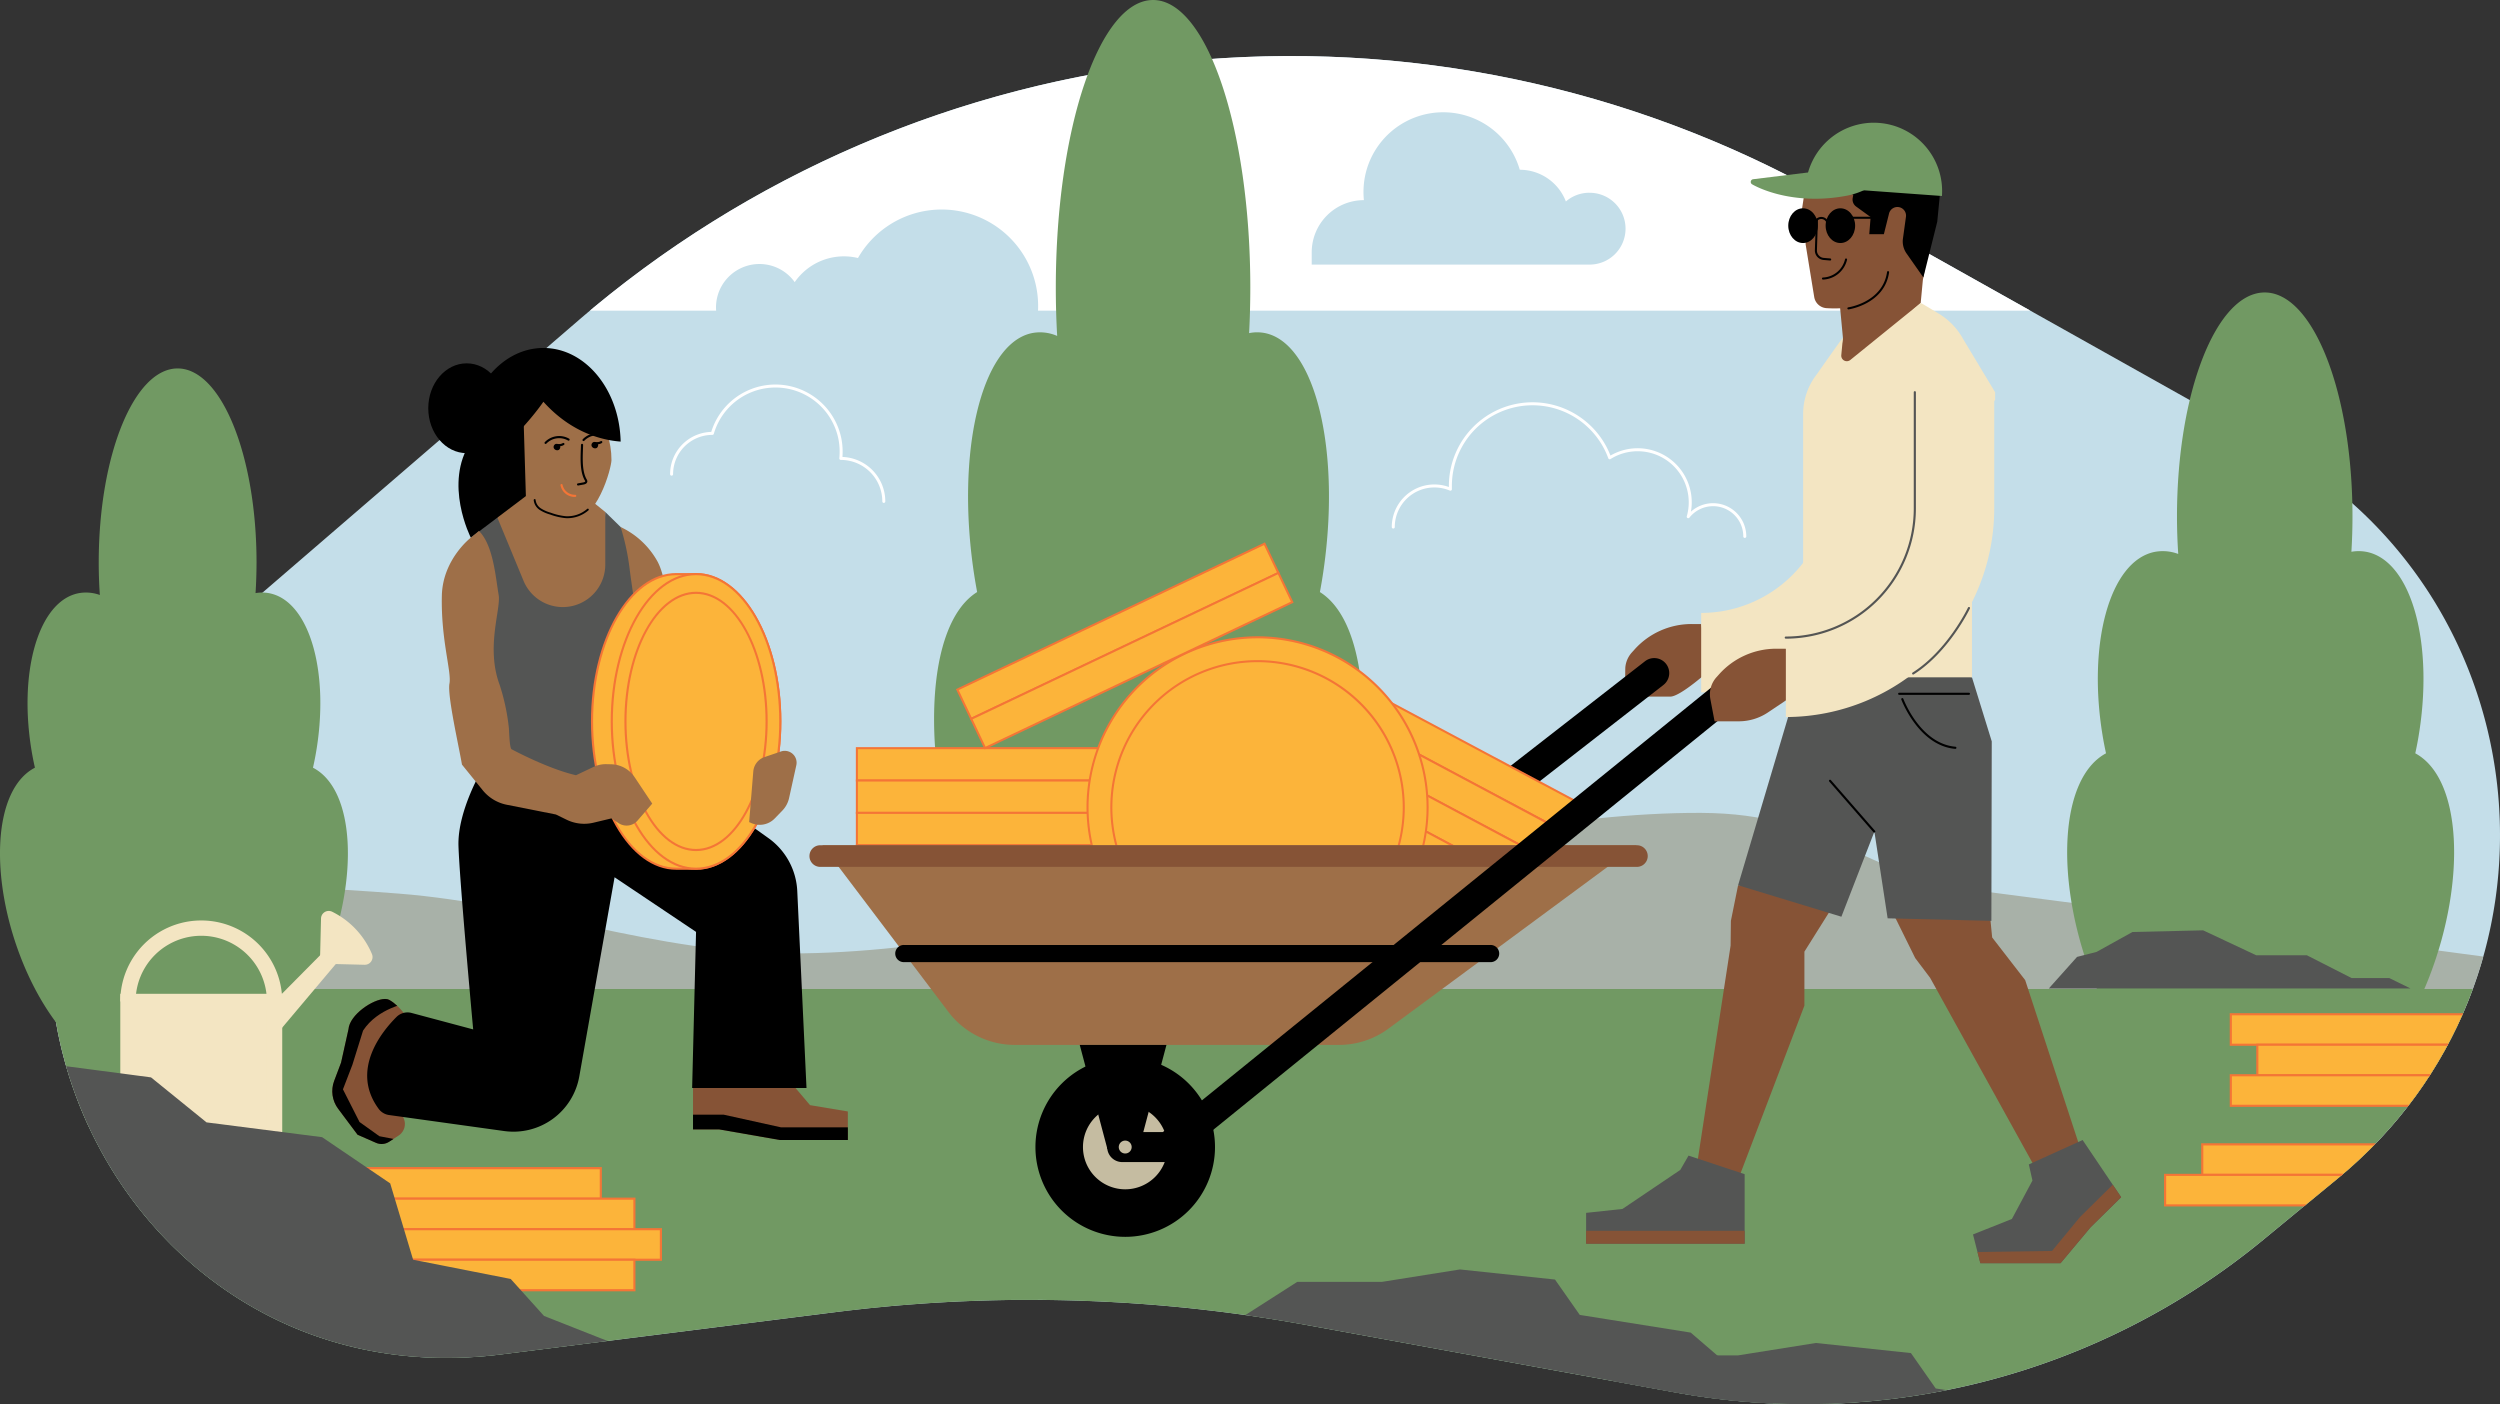 <svg xmlns="http://www.w3.org/2000/svg" xmlns:xlink="http://www.w3.org/1999/xlink" viewBox="0 0 756.71 425.022">
  <rect x="0" y="0" width="756.71" height="425.022" fill="#333333" stroke="none"/>
  <defs>
    <clipPath id="clip-path">
      <path id="Path_953" data-name="Path 953" d="M175.837,123.382,58.487,224.5c-90.81,78.251-24.761,226.74,94.166,211.7l101.393-12.827a466.123,466.123,0,0,1,142.388,3.924l111.6,20.414a218.178,218.178,0,0,0,177.915-46.166l22.581-18.589c73.178-60.234,62.943-175.2-19.723-221.555L553.427,85.473a330.646,330.646,0,0,0-377.59,37.91" transform="translate(-16.082 -43.211)" fill="none"/>
    </clipPath>
    <clipPath id="clip-path-3">
      <path id="Path_1050" data-name="Path 1050" d="M86.78,272.216c-.623,2.8-1.619,7.277-2.24,10.077l-2.089,5.532a8.863,8.863,0,0,0,1.2,8.438l5.878,7.859,5.6,2.457a4.172,4.172,0,0,0,3.963-.33l2.875-1.881a4.172,4.172,0,0,0,1.579-5.074l-4.321-10.562a.848.848,0,0,1,.06-.76c3.011-5.014,5.415-10.649,8.181-15.963-2.76-2.816-4.808-6.727-8.341-8.7a2.6,2.6,0,0,0-1.267-.279c-3.634,0-10.732,4.761-11.075,9.185" transform="translate(-81.88 -263.031)" fill="none"/>
    </clipPath>
  </defs>
  <g id="Group_790" data-name="Group 790" transform="translate(-5.735 -39.138)">
    <g id="Group_756" data-name="Group 756">
      <g id="Group_791" data-name="Group 791">
        <path id="Path_949" data-name="Path 949" d="M688.8,161.393,553.427,85.473a330.666,330.666,0,0,0-377.59,37.908L58.488,224.5c-90.813,78.25-24.761,226.74,94.165,211.7l101.393-12.827a466.163,466.163,0,0,1,142.388,3.922l111.6,20.414a218.171,218.171,0,0,0,177.914-46.165l22.582-18.589c73.178-60.235,62.945-175.2-19.723-221.557" transform="translate(4.798 12.893)" fill="#c4dee9"/>
        <path id="Path_950" data-name="Path 950" d="M225.324,155.621a.455.455,0,0,1-.454-.454,12.573,12.573,0,0,0-12.559-12.559.453.453,0,0,1-.338-.151.444.444,0,0,1-.114-.351,19.961,19.961,0,0,0-.256-5.717,19.435,19.435,0,0,0-37.734-1.684.455.455,0,0,1-.436.327,11.906,11.906,0,0,0-11.893,11.893.454.454,0,1,1-.908,0,12.818,12.818,0,0,1,12.46-12.8,20.344,20.344,0,0,1,39.4,2.092,20.81,20.81,0,0,1,.31,5.488,13.484,13.484,0,0,1,12.973,13.459.455.455,0,0,1-.454.454" transform="translate(47.927 35.742)" fill="#fff"/>
        <path id="Path_951" data-name="Path 951" d="M435.729,164.982a.455.455,0,0,1-.454-.454,9.142,9.142,0,0,0-16.309-5.683.454.454,0,0,1-.792-.406,15.462,15.462,0,0,0-23.09-17.327.453.453,0,0,1-.666-.23,24.413,24.413,0,0,0-47.347,8.374v.98a.453.453,0,0,1-.631.418,11.991,11.991,0,0,0-16.654,11.037.454.454,0,1,1-.908,0,12.9,12.9,0,0,1,17.285-12.122v-.314a25.32,25.32,0,0,1,48.912-9.2,16.372,16.372,0,0,1,24.6,14.178,16.122,16.122,0,0,1-.249,2.8,10.053,10.053,0,0,1,16.758,7.494.455.455,0,0,1-.454.454" transform="translate(98.125 36.976)" fill="#fff"/>
      </g>
    </g>
    <g id="Group_758" data-name="Group 758" transform="translate(20.88 56.104)">
      <g id="Group_757" data-name="Group 757" clip-path="url(#clip-path)">
        <path id="Path_952" data-name="Path 952" d="M605.748,243.364c-38.023-4.945-45.426-23.537-85.1-23.715-81.614-.365-193.777,42.676-275.395,42.532-41.619-.074-77.832-14.884-118.8-18.1S41.378,239.936,4.1,248.018L0,311.853c268.206,23.677,545.235,6.661,818.862,7.009L812.1,288.73c-1.467-6.535.8-17.493-15.29-21.041-5.092-1.123-11.9-1.127-17.377-1.74-11.293-1.261-22.431-2.91-33.6-4.364l-66.253-8.619-73.825-9.6" transform="translate(-20.88 9.431)" fill="#a8b1a8"/>
      </g>
    </g>
    <g id="Group_760" data-name="Group 760">
      <g id="Group_792" data-name="Group 792">
        <path id="Path_954" data-name="Path 954" d="M591.7,237.816c.292-1.354.57-2.721.815-4.113,5.1-28.79-1.911-54.253-15.652-56.872a12.651,12.651,0,0,0-4.5-.017q.321-5.214.328-10.666c0-37.457-11.892-67.821-26.561-67.821s-26.561,30.365-26.561,67.821c0,3.861.134,7.642.377,11.327a13.308,13.308,0,0,0-7.023-.644c-13.741,2.619-20.748,28.082-15.652,56.872.245,1.392.523,2.759.815,4.113-14.242,7.675-15.358,38.76-4.361,67.36,9.7,25.236,26.288,41.035,38.731,39.2,5.27-.779,19.6-.779,24.87,0,12.444,1.84,29.028-13.959,38.732-39.2,11-28.6,9.881-59.686-4.361-67.36" transform="translate(145.104 29.337)" fill="#719963"/>
        <path id="Path_955" data-name="Path 955" d="M99.151,236.885c.264-1.174.512-2.358.734-3.564,4.582-24.942-1.719-47-14.072-49.27a11.823,11.823,0,0,0-4.046-.016q.288-4.516.3-9.24c0-32.45-10.692-58.756-23.881-58.756S34.3,142.344,34.3,174.794c0,3.346.119,6.622.338,9.814a12.37,12.37,0,0,0-6.314-.558c-12.354,2.268-18.654,24.329-14.072,49.27.221,1.206.47,2.39.734,3.564-12.806,6.649-13.808,33.58-3.921,58.358C19.791,317.107,34.7,330.794,45.889,329.2a123.443,123.443,0,0,1,22.36,0c11.188,1.594,26.1-12.093,34.822-33.957,9.887-24.778,8.883-51.709-3.921-58.358" transform="translate(1.318 34.622)" fill="#719963"/>
      </g>
    </g>
    <g id="Group_762" data-name="Group 762" transform="translate(20.88 56.104)">
      <g id="Group_761" data-name="Group 761" clip-path="url(#clip-path)">
        <rect id="Rectangle_349" data-name="Rectangle 349" width="780.308" height="141.99" transform="translate(-9.431 282.38)" fill="#719963"/>
        <path id="Path_956" data-name="Path 956" d="M92.513,258.806,79,258.462l.332-13.654a2.34,2.34,0,0,1,3.352-2.067,25.133,25.133,0,0,1,12.071,12.838,2.341,2.341,0,0,1-2.241,3.226" transform="translate(2.69 16.25)" fill="#f3e5c2"/>
        <path id="Path_957" data-name="Path 957" d="M81.477,269.237H76.84a19.871,19.871,0,0,0-39.742,0H32.462a24.507,24.507,0,0,1,49.015,0" transform="translate(-11.195 16.915)" fill="#f3e5c2"/>
        <path id="Path_958" data-name="Path 958" d="M88.814,250.292l-31.52,31.8V295.41L91.26,255.087Z" transform="translate(-3.786 18.575)" fill="#f3e5c2"/>
        <rect id="Rectangle_350" data-name="Rectangle 350" width="44.378" height="43.251" transform="translate(23.585 286.152)" fill="#f3e5c2"/>
        <path id="Path_959" data-name="Path 959" d="M81.477,309.708H32.462V261.819H81.477ZM37.1,305.071H76.84V266.457H37.1Z" transform="translate(-11.195 22.014)" fill="#f3e5c2"/>
        <rect id="Rectangle_351" data-name="Rectangle 351" width="97.077" height="9.237" transform="translate(69.626 336.622)" fill="#fcb43a"/>
        <path id="Path_960" data-name="Path 960" d="M167.185,312.112H69.458v-9.886h97.727Zm-97.077-.649h96.428v-8.587H70.107Z" transform="translate(-0.156 34.07)" fill="#f47536"/>
        <rect id="Rectangle_352" data-name="Rectangle 352" width="97.077" height="9.237" transform="translate(79.798 345.857)" fill="#fcb43a"/>
        <path id="Path_961" data-name="Path 961" d="M175.019,319.226H77.292V309.34h97.727Zm-97.077-.649h96.428v-8.587H77.941Z" transform="translate(2.181 36.192)" fill="#f47536"/>
        <rect id="Rectangle_353" data-name="Rectangle 353" width="97.077" height="9.237" transform="translate(87.827 355.094)" fill="#fcb43a"/>
        <path id="Path_962" data-name="Path 962" d="M181.2,326.34H83.476v-9.886H181.2Zm-97.077-.649h96.428V317.1H84.125Z" transform="translate(4.026 38.315)" fill="#f47536"/>
        <rect id="Rectangle_354" data-name="Rectangle 354" width="97.077" height="9.237" transform="translate(79.798 364.33)" fill="#fcb43a"/>
        <path id="Path_963" data-name="Path 963" d="M175.019,333.453H77.292v-9.884h97.727ZM77.941,332.8h96.428v-8.586H77.941Z" transform="translate(2.181 40.438)" fill="#f47536"/>
        <rect id="Rectangle_355" data-name="Rectangle 355" width="780.308" height="77.072" transform="translate(-19.371 0)" fill="#fff"/>
        <path id="Path_964" data-name="Path 964" d="M187.584,95.849a13.084,13.084,0,0,1,7.577,5.121,18.107,18.107,0,0,1,19.147-7.3,29.2,29.2,0,0,1,54.505,15.822,29.846,29.846,0,0,1-1.651,8.434,19.109,19.109,0,0,1,14.069,23.073l-1.058,4.361-98.785-23.95a13.149,13.149,0,1,1,6.2-25.557" transform="translate(30.24 -32.536)" fill="#c4dee9"/>
        <rect id="Rectangle_356" data-name="Rectangle 356" width="97.077" height="9.237" transform="translate(660.085 290.03)" fill="#fcb43a"/>
        <path id="Path_965" data-name="Path 965" d="M621.956,276.228H524.229v-9.886h97.727Zm-97.076-.649h96.428v-8.587H524.88Z" transform="translate(135.531 23.363)" fill="#f47536"/>
        <rect id="Rectangle_357" data-name="Rectangle 357" width="97.077" height="9.237" transform="translate(651.443 329.412)" fill="#fcb43a"/>
        <path id="Path_966" data-name="Path 966" d="M615.3,306.561H517.572v-9.886H615.3Zm-97.079-.649h96.429v-8.587H518.221Z" transform="translate(133.545 32.414)" fill="#f47536"/>
        <rect id="Rectangle_358" data-name="Rectangle 358" width="97.077" height="9.237" transform="translate(640.204 338.649)" fill="#fcb43a"/>
        <path id="Path_967" data-name="Path 967" d="M606.644,313.674H508.916v-9.886h97.728Zm-97.079-.649h96.43v-8.587h-96.43Z" transform="translate(130.962 34.536)" fill="#f47536"/>
        <rect id="Rectangle_359" data-name="Rectangle 359" width="97.077" height="9.237" transform="translate(668.115 299.265)" fill="#fcb43a"/>
        <path id="Path_968" data-name="Path 968" d="M628.141,283.341H530.413v-9.886h97.728Zm-97.079-.649h96.43V274.1h-96.43Z" transform="translate(137.376 25.486)" fill="#f47536"/>
        <rect id="Rectangle_360" data-name="Rectangle 360" width="97.077" height="9.237" transform="translate(660.085 308.502)" fill="#fcb43a"/>
        <path id="Path_969" data-name="Path 969" d="M621.956,290.455H524.229v-9.886h97.727Zm-97.076-.649h96.428v-8.587H524.88Z" transform="translate(135.531 27.608)" fill="#f47536"/>
        <path id="Path_970" data-name="Path 970" d="M538.03,264.616h-55.97l8.538-9.548,5.9-1.507,10.874-6.03,21.389-.5,16.043,7.537h15.33l13.546,6.9h11.409l6.417,3.15Z" transform="translate(122.95 17.601)" fill="#545554"/>
        <path id="Path_971" data-name="Path 971" d="M2.01,276.363l48.837,6.426,16.8,13.619,34.984,4.478,20.61,13.987,6.936,23.106,29.543,5.824L169.8,354.993l41.428,16.337-39.9,16.823H37.634Z" transform="translate(-20.28 26.353)" fill="#545554"/>
        <path id="Path_972" data-name="Path 972" d="M547.282,386.815l-28.451-24.47-33.582-5.352-7.5-10.706-28.772-3.058-23.547,3.752H399.746l-43.141,27.6Z" transform="translate(85.518 46.304)" fill="#545554"/>
        <path id="Path_973" data-name="Path 973" d="M464.3,369.675,435.849,345.2l-33.582-5.352-7.5-10.706-28.772-3.058-23.547,3.752H316.764l-43.141,27.6Z" transform="translate(60.759 41.19)" fill="#545554"/>
      </g>
    </g>
    <g id="Group_764" data-name="Group 764">
      <g id="Group_793" data-name="Group 793">
        <path id="Path_975" data-name="Path 975" d="M338.959,209.347c.325-1.74.631-3.5.9-5.284,5.648-36.988-2.119-69.7-17.346-73.064a12.152,12.152,0,0,0-4.987-.022q.358-6.7.366-13.7c0-48.121-13.18-87.131-29.436-87.131s-29.437,39.009-29.437,87.131q0,7.442.415,14.552a12.849,12.849,0,0,0-7.782-.828c-15.227,3.365-22.994,36.076-17.346,73.064.273,1.788.579,3.545.9,5.284-15.784,9.86-17.02,49.795-4.833,86.539,10.753,32.421,29.133,52.717,42.924,50.353,5.841-1,21.722-1,27.563,0,13.791,2.364,32.171-17.932,42.924-50.353,12.188-36.744,10.952-76.679-4.833-86.539" transform="translate(66.292 8.994)" fill="#719963"/>
        <path id="Path_976" data-name="Path 976" d="M412.412,236.525l-2.175,10.769-.086,7.476-9.922,64.687,12.793,4.6,19.465-51.1v-16.34l10.282-16.383Z" transform="translate(119.414 70.571)" fill="#865336"/>
        <path id="Path_977" data-name="Path 977" d="M445.821,245.988l6.6,13.365,4.505,5.966,34.651,62.645,11.5-8.9-17.364-53.03-10-12.925-1.888-19.25Z" transform="translate(133.017 69.776)" fill="#865336"/>
        <path id="Path_978" data-name="Path 978" d="M458.074,103.453l-25.638,23.315,2.1-12.816-2.1-22.129,26.294,4.7Z" transform="translate(129.024 27.397)" fill="#865336"/>
        <path id="Path_979" data-name="Path 979" d="M454.878,262.711l-4.012-26.237-9.988,25.752-31.266-9.52L426.8,194.921l13.9-12.63,39.7,7.471,5.993,19.392-.112,54.321Z" transform="translate(122.214 54.389)" fill="#545554"/>
        <path id="Path_980" data-name="Path 980" d="M406.29,175.623h-2.907a23.194,23.194,0,0,0-17.254,7.693l-.836.93a7.764,7.764,0,0,0-1.958,4.495c-.065.71-.032,8.857-.032,8.857h13.62c3.156,0,12.1-8.158,12.1-8.158Z" transform="translate(114.362 52.4)" fill="#865336"/>
        <path id="Path_981" data-name="Path 981" d="M401.006,214.135V190.1a39.082,39.082,0,0,0,39.037-39.037V115.842h24.035v35.219a63.144,63.144,0,0,1-63.072,63.073" transform="translate(119.646 34.563)" fill="#f3e5c2"/>
        <path id="Path_982" data-name="Path 982" d="M292.121,292.684a4.544,4.544,0,0,1-2.794-8.13L417.85,184.52a4.544,4.544,0,0,1,5.582,7.172L294.907,291.726a4.521,4.521,0,0,1-2.786.958" transform="translate(85.802 54.768)"/>
        <rect id="Rectangle_361" data-name="Rectangle 361" width="102.93" height="9.794" transform="translate(265.1 265.599)" fill="#fcb43a"/>
        <path id="Path_983" data-name="Path 983" d="M307.5,214.742H203.938V204.323H307.5Zm-102.93-.626h102.3v-9.168h-102.3Z" transform="translate(60.848 60.963)" fill="#f47536"/>
        <rect id="Rectangle_362" data-name="Rectangle 362" width="102.93" height="9.794" transform="translate(265.1 275.392)" fill="#fcb43a"/>
        <path id="Path_984" data-name="Path 984" d="M307.5,222.285H203.938V211.866H307.5Zm-102.93-.627h102.3v-9.166h-102.3Z" transform="translate(60.848 63.213)" fill="#f47536"/>
        <rect id="Rectangle_363" data-name="Rectangle 363" width="102.93" height="9.794" transform="translate(265.1 285.184)" fill="#fcb43a"/>
        <path id="Path_985" data-name="Path 985" d="M307.5,229.828H203.938V219.409H307.5Zm-102.93-.627h102.3v-9.168h-102.3Z" transform="translate(60.848 65.464)" fill="#f47536"/>
        <rect id="Rectangle_364" data-name="Rectangle 364" width="102.93" height="9.794" transform="translate(265.1 294.978)" fill="#fcb43a"/>
        <path id="Path_986" data-name="Path 986" d="M307.5,237.37H203.938V226.951H307.5Zm-102.93-.626h102.3v-9.166h-102.3Z" transform="translate(60.848 67.714)" fill="#f47536"/>
        <rect id="Rectangle_365" data-name="Rectangle 365" width="9.793" height="102.931" transform="translate(386.792 241.688) rotate(-61.946)" fill="#fcb43a"/>
        <path id="Path_987" data-name="Path 987" d="M388.971,237.063l-.277-.147-91.113-48.555,4.9-9.2.277.147,91.114,48.555ZM298.429,188.1l90.284,48.113,4.311-8.089-90.284-48.115Z" transform="translate(88.788 53.457)" fill="#f47536"/>
        <rect id="Rectangle_366" data-name="Rectangle 366" width="9.793" height="102.931" transform="translate(382.186 250.331) rotate(-61.946)" fill="#fcb43a"/>
        <path id="Path_988" data-name="Path 988" d="M385.423,243.72l-.277-.147-91.113-48.556,4.9-9.2.277.147,91.114,48.555Zm-90.543-48.961,90.284,48.115,4.312-8.09L299.192,186.67Z" transform="translate(87.729 55.443)" fill="#f47536"/>
        <rect id="Rectangle_367" data-name="Rectangle 367" width="9.793" height="102.931" transform="translate(377.58 258.973) rotate(-61.946)" fill="#fcb43a"/>
        <path id="Path_989" data-name="Path 989" d="M381.876,250.376l-.277-.147-91.113-48.555,4.9-9.2.277.147,91.114,48.555Zm-90.543-48.96,90.284,48.113,4.311-8.089-90.284-48.115Z" transform="translate(86.671 57.429)" fill="#f47536"/>
        <rect id="Rectangle_368" data-name="Rectangle 368" width="9.793" height="102.931" transform="translate(372.975 267.616) rotate(-61.946)" fill="#fcb43a"/>
        <path id="Path_990" data-name="Path 990" d="M378.328,257.033l-.277-.147L286.939,208.33l4.9-9.2.277.147,91.114,48.555Zm-90.543-48.961,90.284,48.115,4.312-8.09L292.1,199.983Z" transform="translate(85.612 59.415)" fill="#f47536"/>
        <path id="Path_991" data-name="Path 991" d="M360.878,230.186a51.465,51.465,0,1,1-51.466-51.466,51.466,51.466,0,0,1,51.466,51.466" transform="translate(76.963 53.324)" fill="#fcb43a"/>
        <path id="Path_992" data-name="Path 992" d="M309.486,282.035a51.778,51.778,0,1,1,51.779-51.779,51.837,51.837,0,0,1-51.779,51.779m0-102.93a51.152,51.152,0,1,0,51.152,51.152A51.21,51.21,0,0,0,309.486,179.1" transform="translate(76.891 53.252)" fill="#f47536"/>
        <path id="Path_993" data-name="Path 993" d="M352.01,228.529a44.254,44.254,0,1,1-44.255-44.255,44.255,44.255,0,0,1,44.255,44.255" transform="translate(78.62 54.981)" fill="#fcb43a"/>
        <path id="Path_994" data-name="Path 994" d="M307.829,273.168A44.567,44.567,0,1,1,352.395,228.6a44.617,44.617,0,0,1-44.566,44.568m0-88.508a43.941,43.941,0,1,0,43.94,43.941,43.992,43.992,0,0,0-43.94-43.941" transform="translate(78.548 54.909)" fill="#f47536"/>
        <rect id="Rectangle_369" data-name="Rectangle 369" width="102.931" height="9.793" transform="matrix(0.903, -0.429, 0.429, 0.903, 295.503, 247.872)" fill="#fcb43a"/>
        <path id="Path_995" data-name="Path 995" d="M231.746,210.419l-4.472-9.413,93.542-44.43,4.47,9.412Zm-3.637-9.116,3.933,8.281,92.41-43.894-3.931-8.281Z" transform="translate(67.81 46.717)" fill="#f47536"/>
        <rect id="Rectangle_370" data-name="Rectangle 370" width="102.931" height="9.793" transform="matrix(0.903, -0.429, 0.429, 0.903, 299.705, 256.718)" fill="#fcb43a"/>
        <path id="Path_996" data-name="Path 996" d="M234.982,217.231l-4.472-9.412,93.541-44.43,4.472,9.411Zm-3.635-9.115,3.931,8.28L327.689,172.5l-3.934-8.281Z" transform="translate(68.776 48.749)" fill="#f47536"/>
        <path id="Path_997" data-name="Path 997" d="M300.156,303.8a27.175,27.175,0,1,1-27.175-27.175A27.175,27.175,0,0,1,300.156,303.8" transform="translate(73.34 82.535)"/>
        <path id="Path_998" data-name="Path 998" d="M282.466,300.493a12.79,12.79,0,1,1-12.79-12.79,12.789,12.789,0,0,1,12.79,12.79" transform="translate(76.646 85.84)" fill="#c5bca1"/>
        <path id="Path_999" data-name="Path 999" d="M196.122,227.192l38.164,50.439a25.221,25.221,0,0,0,20.11,10h98.111a25.221,25.221,0,0,0,14.978-4.929l75.2-55.512Z" transform="translate(58.516 67.786)" fill="#9e6f48"/>
        <path id="Path_1000" data-name="Path 1000" d="M443.577,233.743H196.4a3.275,3.275,0,1,1,0-6.55h247.18a3.275,3.275,0,0,1,0,6.55" transform="translate(57.62 67.786)" fill="#865336"/>
        <path id="Path_1001" data-name="Path 1001" d="M280.98,335.166h-13.9a4.544,4.544,0,1,1,0-9.089H279.37L450.053,187.74a4.544,4.544,0,0,1,5.723,7.061L283.842,334.152a4.547,4.547,0,0,1-2.862,1.014" transform="translate(78.332 55.712)"/>
        <path id="Path_1002" data-name="Path 1002" d="M426.031,181.377h-2.907a23.2,23.2,0,0,0-17.254,7.693l-.836.93a7.769,7.769,0,0,0-1.853,6.645l1.278,6.707h7.311a15.9,15.9,0,0,0,8.861-2.7l8.132-5.458Z" transform="translate(120.254 54.116)" fill="#865336"/>
        <rect id="Rectangle_371" data-name="Rectangle 371" width="39.704" height="50.608" transform="translate(562.918 193.542)" fill="#f3e5c2"/>
        <path id="Path_1003" data-name="Path 1003" d="M473.261,111.79a20.434,20.434,0,0,0-7.451-7.8l-4.218-2.532q-.606-.364-1.232-.683l-21.31,17.254a1.677,1.677,0,0,1-2.725-1.461l.5-5.295c-.512.528-7.942,11.133-7.942,11.133a19.484,19.484,0,0,0-4.105,11.963V207.23l34.96-8.133,15.253-58.676L482.9,130.07v-2.263Z" transform="translate(126.738 30.069)" fill="#f3e5c2"/>
        <path id="Path_1004" data-name="Path 1004" d="M420.75,219.889V195.852a39.081,39.081,0,0,0,39.035-39.037V121.6h24.035v35.219a63.144,63.144,0,0,1-63.071,63.073" transform="translate(125.537 36.28)" fill="#f3e5c2"/>
        <path id="Path_1005" data-name="Path 1005" d="M450.506,192.1a.325.325,0,0,1-.174-.6c10.579-6.732,16.7-19.538,16.759-19.666a.325.325,0,0,1,.589.275c-.062.131-6.266,13.107-17,19.939a.326.326,0,0,1-.174.051" transform="translate(134.318 51.215)" fill="#545554"/>
        <path id="Path_1006" data-name="Path 1006" d="M420.824,196.251a.325.325,0,1,1,0-.649,38.756,38.756,0,0,0,38.712-38.712V121.671a.325.325,0,1,1,.649,0V156.89a39.405,39.405,0,0,1-39.361,39.361" transform="translate(125.462 36.205)" fill="#545554"/>
        <path id="Path_1007" data-name="Path 1007" d="M425.7,73.781l-1.494,9.887,1.494,2.638v5.408l2.6,15.939a4.025,4.025,0,0,0,3.76,3.377,37.157,37.157,0,0,0,9.994-.709c6.2-1.452,10.949-7.255,10.949-7.255l8.178-.528,3.165-17.412.66-13.455Z" transform="translate(126.569 21.384)" fill="#865336"/>
        <path id="Path_1008" data-name="Path 1008" d="M439.6,78.077l-.18,1.015a2.616,2.616,0,0,0,1.039,2.572l4.386,3.184-.408,5.19h4.42l1.562-6.249a2.611,2.611,0,0,1,5.12.992l-.911,6.584a6.306,6.306,0,0,0,1.081,4.483l5.1,7.279,4.207-16.871,1.144-11.724-4.573-5.776L428.868,67l-2.891,5.319Z" transform="translate(127.096 19.99)"/>
        <path id="Path_1009" data-name="Path 1009" d="M447.492,58.81a20.677,20.677,0,0,0-22.124,19.122l41.246,3A20.679,20.679,0,0,0,447.492,58.81" transform="translate(126.915 17.53)" fill="#719963"/>
        <path id="Path_1010" data-name="Path 1010" d="M412.932,74.155s11.153,6.862,28.887,3.442a21.623,21.623,0,0,0,5.266-1.764l6.056-2.914-14.461-3.4-25.39,3.125a.827.827,0,0,0-.358,1.509" transform="translate(123.094 20.743)" fill="#719963"/>
        <path id="Path_1011" data-name="Path 1011" d="M430.241,83.961c0,2.9-2,5.258-4.465,5.258s-4.466-2.354-4.466-5.258,2-5.258,4.466-5.258,4.465,2.354,4.465,5.258" transform="translate(125.704 23.482)"/>
        <path id="Path_1012" data-name="Path 1012" d="M438.951,83.961c0,2.9-2,5.258-4.465,5.258s-4.466-2.354-4.466-5.258,2-5.258,4.466-5.258,4.465,2.354,4.465,5.258" transform="translate(128.303 23.482)"/>
        <rect id="Rectangle_372" data-name="Rectangle 372" width="9.579" height="0.626" transform="translate(565.653 104.739)"/>
        <path id="Path_1013" data-name="Path 1013" d="M431.786,82.974h-.626a1.631,1.631,0,0,0-3.263,0h-.627a2.258,2.258,0,1,1,4.516,0" transform="translate(127.482 24.083)"/>
        <path id="Path_1014" data-name="Path 1014" d="M432.143,93.79h-.027l-1.961-.164a2.88,2.88,0,0,1-2.64-2.965l.3-9.24a.319.319,0,0,1,.323-.3.313.313,0,0,1,.3.323l-.3,9.239A2.254,2.254,0,0,0,430.207,93l1.963.165a.313.313,0,0,1-.027.625" transform="translate(127.555 24.202)"/>
        <path id="Path_1015" data-name="Path 1015" d="M429.489,96.792a.313.313,0,0,1-.013-.626,7.155,7.155,0,0,0,6.671-5.527.31.31,0,0,1,.377-.234.314.314,0,0,1,.235.375,7.786,7.786,0,0,1-7.257,6.011h-.013" transform="translate(128.051 26.971)"/>
        <path id="Path_1016" data-name="Path 1016" d="M435.406,104.94a.313.313,0,0,1-.043-.623c.105-.014,10.443-1.544,11.736-10.7a.309.309,0,0,1,.354-.266.313.313,0,0,1,.266.354c-1.361,9.63-12.163,11.219-12.271,11.235l-.043,0" transform="translate(129.816 27.851)"/>
        <path id="Path_1017" data-name="Path 1017" d="M422.166,305.172v21.04h-47.98v-9.333l11-1.187,17.5-11.811,2.5-4.334Z" transform="translate(111.644 89.374)" fill="#545554"/>
        <path id="Path_1018" data-name="Path 1018" d="M497.559,295.912l11.667,17.31-9.255,9.1-9.1,10.879H466.6l-2.224-8.706,11.777-4.691,6.218-11.627-1.1-4.879Z" transform="translate(138.553 88.29)" fill="#545554"/>
        <path id="Path_1019" data-name="Path 1019" d="M393.167,255.637H215.826a2.6,2.6,0,1,1,0-5.193H393.167a2.6,2.6,0,1,1,0,5.193" transform="translate(63.62 74.724)"/>
        <rect id="Rectangle_373" data-name="Rectangle 373" width="47.98" height="3.909" transform="translate(485.83 411.678)" fill="#865336"/>
        <path id="Path_1020" data-name="Path 1020" d="M508.914,310.111l-2.542-3.773-9.922,9.784-8.464,10.257-22.564.323.866,3.391h24.274l9.1-10.88Z" transform="translate(138.865 91.4)" fill="#865336"/>
        <path id="Path_1021" data-name="Path 1021" d="M101.965,304.368l-2.875,1.881a4.175,4.175,0,0,1-3.964.328l-5.6-2.457-5.878-7.859a8.866,8.866,0,0,1-1.194-8.438l2.088-5.532,2.24-10.077c.39-5.027,9.5-10.49,12.342-8.906,3.534,1.971,5.58,5.882,8.341,8.7-2.764,5.314-5.169,10.949-8.181,15.962a.847.847,0,0,0-.058.761l4.321,10.562a4.177,4.177,0,0,1-1.579,5.075" transform="translate(24.43 78.479)" fill="#865336"/>
        <path id="Path_1022" data-name="Path 1022" d="M165.979,282.946v14.063h7.871l18.424,3.22h20.571v-8.642L201.4,289.674l-6.976-8.228Z" transform="translate(49.522 83.973)" fill="#865336"/>
        <path id="Path_1023" data-name="Path 1023" d="M125.142,209.053s-7.83,12.937-7.493,23.748,4.452,55.548,4.452,55.548l-18.656-4.983a4.735,4.735,0,0,0-4.572,1.231c-4.473,4.466-13.987,16.14-5.362,27.825a4.7,4.7,0,0,0,3.139,1.845l34.847,4.846A20.24,20.24,0,0,0,154.215,302.6L164.9,242.3l24.659,16.532-1.182,47.253h34.613L220.2,246.541a20.875,20.875,0,0,0-8.722-16.089l-29.812-21.3Z" transform="translate(26.858 62.374)"/>
        <path id="Path_1024" data-name="Path 1024" d="M154.707,156.249l-5.5-4.427-18.515-24.953-10.464,2.55-5.5,13.415,8.72,26.027s11.537,27.769,11.94,27.769,21.2-7.646,21.2-7.646l.939-13.55Z" transform="translate(34.231 37.853)" fill="#9e6f48"/>
        <path id="Path_1025" data-name="Path 1025" d="M122.038,150.773l8.1,19.568a12.857,12.857,0,0,0,24.738-4.916V149.5l4.656,4.561L164.8,161.3v25.853l4.294,31.566-13.685,15.83-30.856-10.732-8.317-28.778-2.058-37.763Z" transform="translate(34.067 44.605)" fill="#545554"/>
        <path id="Path_1026" data-name="Path 1026" d="M154.243,142.063c0,2.272-4.3,18.831-13.046,18.831s-18.615-7.643-18.615-18.831,7.088-20.257,15.83-20.257,15.831,9.069,15.831,20.257" transform="translate(36.574 36.343)" fill="#9e6f48"/>
        <path id="Path_1027" data-name="Path 1027" d="M149.107,153.01a24.814,24.814,0,0,1,11.175,10.464c4.024,7.514,3.756,26.678,3.756,35.475s-1.342,20.066-1.342,20.066l-8.317,3.756s-7.284-17.186-3.815-25.943c5-12.628,2.643-19.953,1.271-31.072a71.093,71.093,0,0,0-2.728-12.746" transform="translate(44.488 45.653)" fill="#9e6f48"/>
        <path id="Path_1028" data-name="Path 1028" d="M173.916,163.986h-5.972c-14.087,0-25.506,19.961-25.506,44.586s11.419,44.586,25.506,44.586h5.972c14.086,0,25.505-19.962,25.505-44.586S188,163.986,173.916,163.986" transform="translate(42.498 48.928)" fill="#fcb43a"/>
        <path id="Path_1029" data-name="Path 1029" d="M173.99,253.556h-5.974c-14.243,0-25.83-20.147-25.83-44.91s11.587-44.909,25.83-44.909h5.974c14.242,0,25.83,20.147,25.83,44.909s-11.588,44.91-25.83,44.91m-5.974-89.17c-13.885,0-25.18,19.855-25.18,44.26s11.3,44.261,25.18,44.261h5.974c13.885,0,25.18-19.855,25.18-44.261s-11.3-44.26-25.18-44.26Z" transform="translate(42.424 48.853)" fill="#f47536"/>
        <path id="Path_1030" data-name="Path 1030" d="M198.048,208.571c0,24.623-11.419,44.586-25.505,44.586s-25.505-19.962-25.505-44.586,11.419-44.586,25.505-44.586,25.505,19.962,25.505,44.586" transform="translate(43.871 48.927)" fill="#fcb43a"/>
        <path id="Path_1031" data-name="Path 1031" d="M172.618,253.556c-14.243,0-25.83-20.147-25.83-44.91s11.587-44.909,25.83-44.909,25.831,20.147,25.831,44.909-11.588,44.91-25.831,44.91m0-89.17c-13.885,0-25.18,19.855-25.18,44.26s11.3,44.261,25.18,44.261S197.8,233.052,197.8,208.645s-11.3-44.26-25.182-44.26" transform="translate(43.796 48.853)" fill="#f47536"/>
        <path id="Path_1032" data-name="Path 1032" d="M192.953,207.27c0,21.5-9.564,38.926-21.362,38.926s-21.362-17.428-21.362-38.926,9.564-38.926,21.362-38.926,21.362,17.428,21.362,38.926" transform="translate(44.823 50.228)" fill="#fcb43a"/>
        <path id="Path_1033" data-name="Path 1033" d="M171.666,246.6c-11.958,0-21.687-17.608-21.687-39.252s9.729-39.251,21.687-39.251,21.687,17.608,21.687,39.251S183.624,246.6,171.666,246.6m0-77.854c-11.6,0-21.037,17.316-21.037,38.6s9.436,38.6,21.037,38.6,21.037-17.318,21.037-38.6-9.436-38.6-21.037-38.6" transform="translate(44.748 50.153)" fill="#f47536"/>
        <path id="Path_1034" data-name="Path 1034" d="M127.513,128.442c0,7.508-5.205,13.594-11.627,13.594s-11.627-6.085-11.627-13.594,5.205-13.594,11.627-13.594,11.627,6.085,11.627,13.594" transform="translate(31.107 34.267)"/>
        <path id="Path_1035" data-name="Path 1035" d="M136.475,127.544c8.442,9.391,17.823,11.641,23.382,12.063-.348-15.724-10.679-28.341-23.382-28.341-12.923,0-23.4,13.054-23.4,29.156a35.883,35.883,0,0,0,.857,7.811c12.846-6.343,22.542-20.689,22.542-20.689" transform="translate(33.738 33.198)"/>
        <path id="Path_1036" data-name="Path 1036" d="M130.916,125.483l.786,26.374-16.665,12.586s-8.407-16.457,0-28.978Z" transform="translate(33.208 37.44)"/>
        <path id="Path_1037" data-name="Path 1037" d="M113.515,224.646c-.895-5.366-4.472-20.928-3.786-24.505s-2.61-13.23-2.3-26.653c.258-10.989,8.765-17.529,8.765-17.529l2.464-2.04c4.333,4.33,5,13.741,5.966,19.386.736,4.316-3.929,15.74.275,27.138a63.207,63.207,0,0,1,2.79,12.906c.13.891.177,6.284.849,6.648.13.07,10.961,5.914,19.495,7.869l5.278-2.507a8.738,8.738,0,0,1,3.954-.845l1.41.031a8.759,8.759,0,0,1,7.094,3.9l5.339,8.008-4.464,5.152a4.35,4.35,0,0,1-5.7.77l-2.176-1.45-5.418,1.3a12.129,12.129,0,0,1-8.16-.895l-3.237-1.581L127.076,236.8a12.507,12.507,0,0,1-7.286-4.4Z" transform="translate(32.048 45.924)" fill="#9e6f48"/>
        <path id="Path_1038" data-name="Path 1038" d="M188.687,205.38l-4.979,1.693a5.026,5.026,0,0,0-3.389,4.347l-1.257,15.334.691.3a6.3,6.3,0,0,0,7.036-1.387l2.312-2.384a7.935,7.935,0,0,0,2.053-3.816l2.189-9.921a3.586,3.586,0,0,0-4.656-4.168" transform="translate(53.426 61.221)" fill="#9e6f48"/>
        <path id="Path_1039" data-name="Path 1039" d="M131.683,134.193a.325.325,0,0,1-.234-.549,6.046,6.046,0,0,1,7.35-1.053.325.325,0,0,1,.122.443.329.329,0,0,1-.444.122,5.4,5.4,0,0,0-6.561.937.32.32,0,0,1-.234.1" transform="translate(39.193 39.323)"/>
        <path id="Path_1040" data-name="Path 1040" d="M140.531,133.52a.325.325,0,0,1-.234-.549,6.043,6.043,0,0,1,7.35-1.052.322.322,0,0,1,.121.443.327.327,0,0,1-.443.121,5.4,5.4,0,0,0-6.561.937.32.32,0,0,1-.234.1" transform="translate(41.832 39.122)"/>
        <path id="Path_1041" data-name="Path 1041" d="M134.416,133.945c-.413-.127-.815.405-.654.8a.807.807,0,0,0,1.1.38c.227-.138.574-1.185-.444-1.185a2.848,2.848,0,0,0,1.949-.291" transform="translate(39.899 39.878)"/>
        <path id="Path_1042" data-name="Path 1042" d="M134.586,135.624a1.17,1.17,0,0,1-.366-.061,1.115,1.115,0,0,1-.686-.617.944.944,0,0,1,.208-.98.817.817,0,0,1,.793-.27c.056,0,.109.007.158.012l.052,0a2.2,2.2,0,0,0,1.511-.249.324.324,0,0,1,.366.535,2.2,2.2,0,0,1-1.141.38,1.147,1.147,0,0,1-.38,1.106,1,1,0,0,1-.515.14m-.222-1.3a.226.226,0,0,0-.144.08.308.308,0,0,0-.083.3.466.466,0,0,0,.287.243.414.414,0,0,0,.341-.018.613.613,0,0,0,.07-.453q-.039-.093-.2-.121l-.156-.009-.045-.005-.04-.01a.1.1,0,0,0-.027,0" transform="translate(39.824 39.804)"/>
        <path id="Path_1043" data-name="Path 1043" d="M143.246,133.5c-.413-.127-.815.405-.654.8a.807.807,0,0,0,1.1.38c.227-.138.574-1.185-.444-1.185a2.848,2.848,0,0,0,1.949-.291" transform="translate(42.533 39.745)"/>
        <path id="Path_1044" data-name="Path 1044" d="M143.416,135.177a1.18,1.18,0,0,1-.369-.061,1.109,1.109,0,0,1-.683-.615.944.944,0,0,1,.208-.98.815.815,0,0,1,.793-.27c.056,0,.109.006.158.012l.052,0a2.2,2.2,0,0,0,1.511-.249.324.324,0,0,1,.366.535,2.2,2.2,0,0,1-1.141.38,1.153,1.153,0,0,1-.38,1.106.993.993,0,0,1-.515.139m-.222-1.3a.226.226,0,0,0-.144.08.308.308,0,0,0-.083.3.467.467,0,0,0,.286.243.417.417,0,0,0,.343-.018.619.619,0,0,0,.07-.453.244.244,0,0,0-.2-.121l-.157-.009-.044-.005-.04-.01a.1.1,0,0,0-.027,0" transform="translate(42.459 39.671)"/>
        <path id="Path_1045" data-name="Path 1045" d="M139.257,146.234a.325.325,0,0,1-.057-.644l1.587-.286c.373-.068.625-.2.628-.336a.719.719,0,0,0-.125-.288c-1.461-2.5-1.315-6.376-1.2-9.491.017-.44.032-.865.043-1.266a.35.35,0,0,1,.334-.317.325.325,0,0,1,.315.334c-.01.4-.026.831-.043,1.274-.113,3.03-.254,6.8,1.11,9.139a1.2,1.2,0,0,1,.213.631c-.006.28-.166.78-1.162.959l-1.587.286a.3.3,0,0,1-.058.005" transform="translate(41.452 39.863)"/>
        <path id="Path_1046" data-name="Path 1046" d="M139.417,146.9a4.414,4.414,0,0,1-4.334-3.537.325.325,0,0,1,.636-.13,3.832,3.832,0,0,0,1.353,2.2,3.791,3.791,0,0,0,2.455.811.33.33,0,0,1,.335.314.326.326,0,0,1-.314.335h-.131" transform="translate(40.302 42.657)" fill="#f47536"/>
        <path id="Path_1047" data-name="Path 1047" d="M139.053,152.277c-.191,0-.383-.005-.574-.018a18.951,18.951,0,0,1-4.7-1.1,11.348,11.348,0,0,1-3.123-1.385,4.043,4.043,0,0,1-1.818-2.972.291.291,0,0,1,.277-.306.278.278,0,0,1,.306.278A3.468,3.468,0,0,0,131,149.3a10.884,10.884,0,0,0,2.967,1.306,18.552,18.552,0,0,0,4.549,1.072,9.1,9.1,0,0,0,6.516-2.225.293.293,0,0,1,.386.44,9.722,9.722,0,0,1-6.363,2.386" transform="translate(38.442 43.709)"/>
        <path id="Path_1048" data-name="Path 1048" d="M212.845,297.672h-20.57l-18.425-3.22h-7.871v-4.442h9.314l17.349,3.832h20.2Z" transform="translate(49.522 86.529)"/>
      </g>
    </g>
    <g id="Group_766" data-name="Group 766" transform="translate(106.311 341.51)">
      <g id="Group_765" data-name="Group 765" clip-path="url(#clip-path-3)">
        <path id="Path_1049" data-name="Path 1049" d="M105.383,264.657s-8.9,1.433-13.413,8.316L88.75,283.3l-2.867,7.455,5.018,9.894,6.022,4.3,6.022,1.146-2.294,4.159-20.217-8.408-1.146-18.977L86.6,263.4l6.62-1.613h10.584Z" transform="translate(-82.654 -263.402)"/>
      </g>
    </g>
    <g id="Group_768" data-name="Group 768">
      <g id="Group_794" data-name="Group 794">
        <path id="Path_1051" data-name="Path 1051" d="M394.231,80.678a10.813,10.813,0,0,0-7.084,2.637,14.968,14.968,0,0,0-13.957-9.6,24.138,24.138,0,0,0-46.866,2.1,24.638,24.638,0,0,0-.317,7.1,15.8,15.8,0,0,0-15.795,15.795v3.709h84.018a10.869,10.869,0,1,0,0-21.737" transform="translate(92.557 16.805)" fill="#c4dee9"/>
        <path id="Path_1052" data-name="Path 1052" d="M447.9,193.134s5.045,13.772,16.058,14.726" transform="translate(133.638 57.624)" fill="#545554"/>
        <path id="Path_1053" data-name="Path 1053" d="M464.034,208.26h-.027c-11.091-.962-16.284-14.8-16.336-14.938a.324.324,0,1,1,.609-.223c.051.135,5.106,13.589,15.782,14.514a.325.325,0,0,1-.027.648" transform="translate(133.563 57.55)"/>
        <line id="Line_18" data-name="Line 18" x1="13.374" y1="15.349" transform="translate(559.661 275.47)" fill="#545554"/>
        <path id="Path_1054" data-name="Path 1054" d="M444.5,227.915a.322.322,0,0,1-.244-.112L430.88,212.455a.324.324,0,0,1,.49-.426l13.374,15.349a.322.322,0,0,1-.031.457.316.316,0,0,1-.213.081" transform="translate(128.535 63.228)"/>
        <line id="Line_19" data-name="Line 19" x1="21.128" transform="translate(580.575 249.14)" fill="#545554"/>
        <path id="Path_1055" data-name="Path 1055" d="M468.362,192.286H447.235a.325.325,0,0,1,0-.649h21.127a.325.325,0,0,1,0,.649" transform="translate(133.342 57.178)"/>
        <path id="Path_1056" data-name="Path 1056" d="M282.38,273.744H256.135l8.371,31.506h9.5Z" transform="translate(76.422 81.675)"/>
        <path id="Path_1057" data-name="Path 1057" d="M269.138,298a1.953,1.953,0,1,1-1.953-1.953A1.952,1.952,0,0,1,269.138,298" transform="translate(79.136 88.331)" fill="#c5bca1"/>
      </g>
    </g>
  </g>
</svg>
